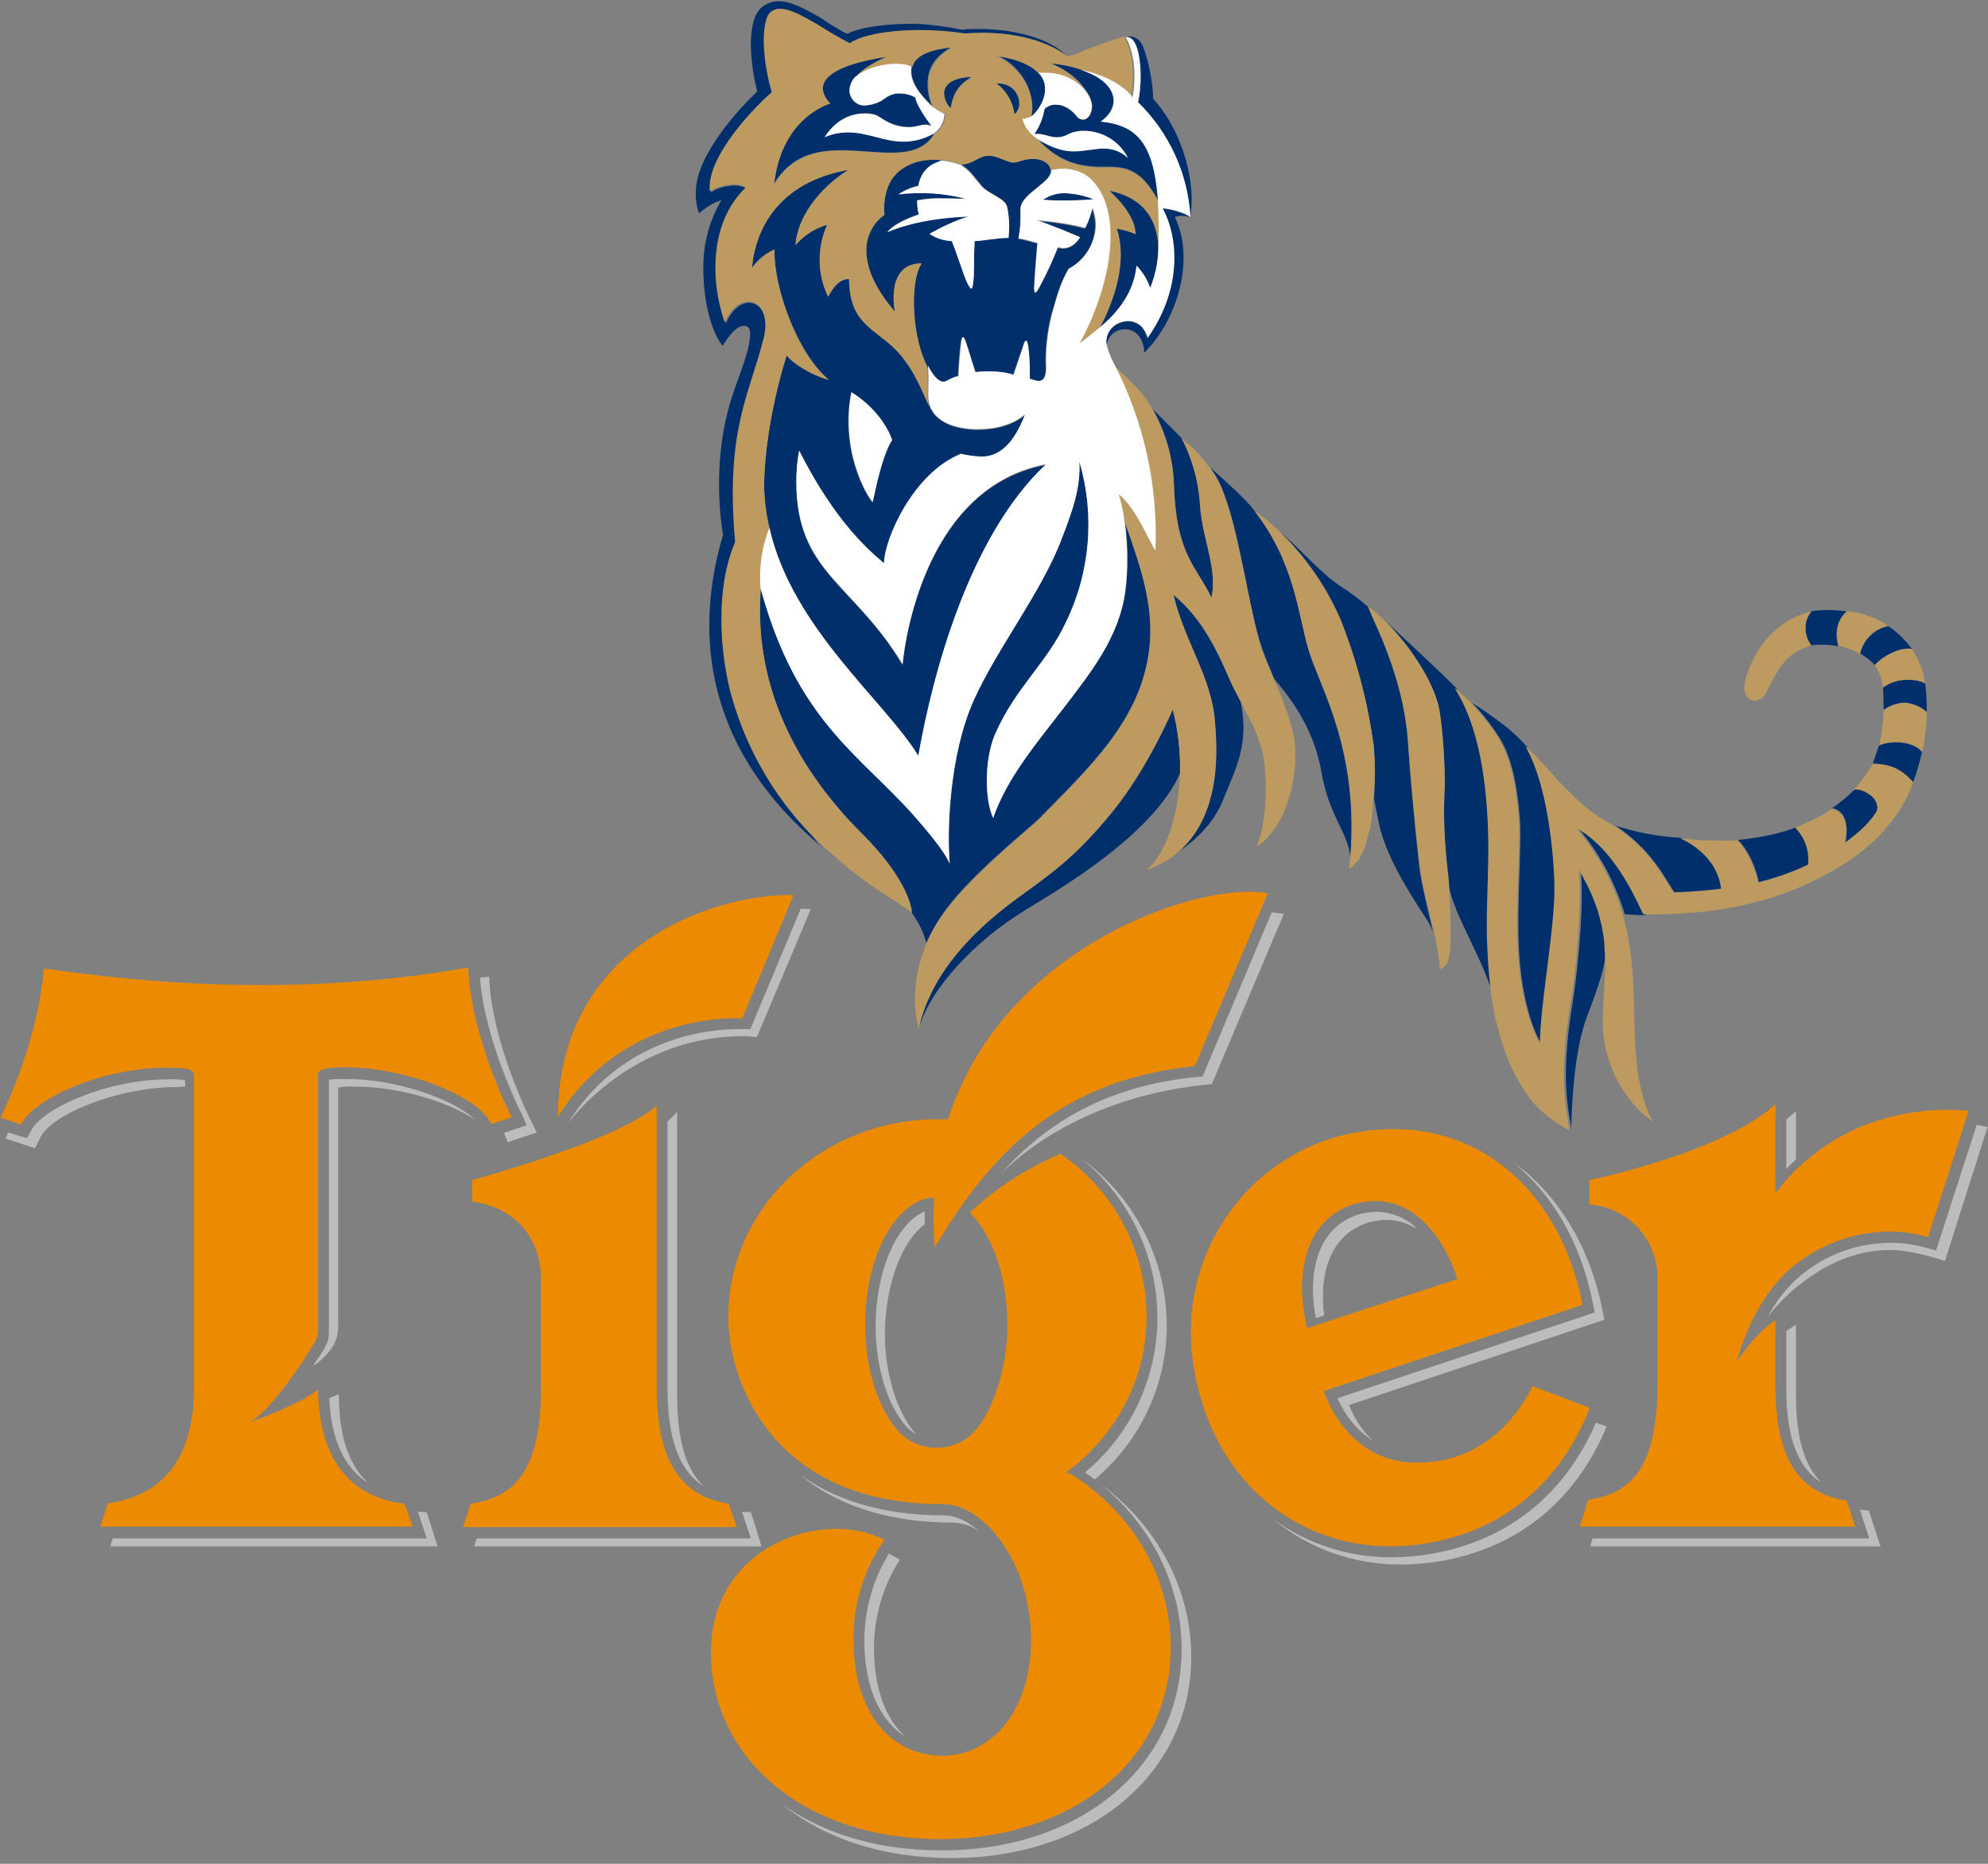 <svg width="80" height="75" viewBox="0 0 80 75" fill="none" xmlns="http://www.w3.org/2000/svg">
<rect x="0" y="0" width="80" height="75" fill="#808080" stroke="none"/>
<path d="M55.796 49.072C55.521 49.072 55.245 49.121 54.986 49.202C53.123 49.85 53.188 52.021 53.252 52.669C53.252 52.766 53.269 52.847 53.285 52.912C53.171 52.944 53.058 52.993 52.961 53.026C52.912 52.815 52.88 52.588 52.864 52.361C52.799 51.713 52.734 49.542 54.597 48.894C54.856 48.813 55.132 48.765 55.407 48.765C56.007 48.781 56.59 49.008 57.011 49.429C56.655 49.202 56.217 49.072 55.796 49.072Z" fill="#BBBCBC"/>
<path d="M79.546 45.265L77.91 50.32L77.489 50.206C77.035 50.077 76.566 50.012 76.079 50.012C74.621 50.012 73.228 50.579 72.175 51.584C71.77 51.989 71.414 52.458 71.138 52.977C71.138 52.977 73.293 50.044 76.468 50.32C77.084 50.401 77.683 50.547 78.267 50.741L79.984 45.346L79.546 45.265Z" fill="#BBBCBC"/>
<path d="M74.848 60.753L75.22 61.904H64.09L63.993 62.228H75.674L75.204 60.786L74.848 60.753Z" fill="#BBBCBC"/>
<path d="M72.272 44.714L71.883 45.055V47.031C72.013 46.901 72.142 46.772 72.272 46.658V44.714Z" fill="#BBBCBC"/>
<path d="M71.883 53.56V55.845C71.883 57.837 72.337 59.069 73.309 59.668C72.612 59.004 72.272 57.853 72.272 56.136V53.301L71.883 53.56Z" fill="#BBBCBC"/>
<path d="M30.458 41.733L32.629 36.582L32.224 36.565L30.198 41.41H29.81C26.893 41.41 24.301 42.819 22.859 45.2C22.859 45.2 25.451 41.572 30.117 41.701C30.328 41.717 30.458 41.733 30.458 41.733Z" fill="#BBBCBC"/>
<path d="M48.764 43.629L51.664 36.776L51.178 36.711L48.392 43.321L48.165 43.337C44.487 43.694 42.09 45.217 40.308 47.193C42.559 45.038 45.621 43.937 48.538 43.645L48.764 43.629Z" fill="#BBBCBC"/>
<path d="M46.578 53.058C46.561 55.456 45.508 57.724 43.661 59.247C43.791 59.344 43.921 59.441 44.05 59.538C45.881 57.999 46.95 55.747 46.95 53.35C46.95 50.693 45.67 48.198 43.532 46.626C45.46 48.214 46.578 50.579 46.578 53.058Z" fill="#BBBCBC"/>
<path d="M37.213 49.267C37.213 49.089 37.213 48.91 37.213 48.748C36.096 49.202 35.237 51.13 35.237 53.366C35.237 55.002 35.707 56.557 36.484 57.416C36.598 57.529 36.727 57.643 36.873 57.724C36.873 57.724 36.873 57.708 36.857 57.708C36.096 56.849 35.609 55.294 35.609 53.657C35.626 51.681 36.29 49.947 37.213 49.267Z" fill="#BBBCBC"/>
<path d="M39.416 61.628C38.963 61.223 38.461 60.98 37.975 60.98C35.431 60.98 33.552 60.316 32.191 59.344C33.568 60.478 35.561 61.272 38.364 61.272C38.736 61.288 39.109 61.401 39.416 61.628Z" fill="#BBBCBC"/>
<path d="M44.261 59.7C46.334 61.369 47.55 63.799 47.55 66.359C47.55 71.057 43.499 74.459 37.91 74.459H37.894C35.366 74.459 33.147 73.811 31.446 72.58C33.196 74.006 35.561 74.767 38.283 74.767H38.299C43.888 74.767 47.938 71.365 47.938 66.667C47.938 63.945 46.561 61.369 44.261 59.7Z" fill="#BBBCBC"/>
<path d="M35.772 62.519C35.123 63.572 34.783 64.787 34.783 66.035C34.783 67.866 35.399 69.243 36.436 69.891C35.626 69.162 35.172 67.914 35.172 66.326C35.172 65.063 35.528 63.832 36.209 62.762L35.772 62.519Z" fill="#BBBCBC"/>
<path d="M7.452 43.726V43.467C7.225 43.435 6.982 43.418 6.756 43.435C4.293 43.435 1.668 44.617 1.247 45.508L1.085 45.8L0.324 45.573L0.227 45.816L1.409 46.205L1.62 45.784C2.041 44.86 4.698 43.742 7.144 43.742L7.452 43.726Z" fill="#BBBCBC"/>
<path d="M13.932 43.419C13.706 43.419 13.463 43.419 13.236 43.451C13.236 44.585 13.236 53.414 13.236 53.512C13.236 53.917 13.236 54.062 12.604 54.937C12.604 54.937 12.717 54.97 13.187 54.451C13.463 54.16 13.608 53.787 13.608 53.398C13.608 53.285 13.608 44.893 13.608 43.759C13.835 43.726 14.078 43.71 14.305 43.726C16.087 43.726 18.08 44.358 19.117 45.055C18.274 44.245 15.99 43.419 13.932 43.419Z" fill="#BBBCBC"/>
<path d="M13.625 56.104L13.252 56.266C13.317 57.918 13.852 59.069 14.824 59.684C14.062 58.987 13.658 57.853 13.641 56.298L13.625 56.104Z" fill="#BBBCBC"/>
<path d="M16.816 60.834L17.173 61.904H4.536L4.439 62.228H17.61L17.173 60.851L16.816 60.834Z" fill="#BBBCBC"/>
<path d="M21.191 45.281L20.284 45.589L20.429 45.962L21.596 45.573L21.401 45.168C21.385 45.136 19.781 42.009 19.684 39.303L19.311 39.336C19.522 41.96 20.996 44.844 21.013 44.86L21.191 45.281Z" fill="#BBBCBC"/>
<path d="M64.22 57.254C62.94 60.186 60.64 62.017 57.545 62.535C57.043 62.616 56.541 62.665 56.022 62.665C54.305 62.681 52.636 62.147 51.243 61.142C52.701 62.341 54.532 62.973 56.411 62.957C56.913 62.957 57.432 62.908 57.934 62.827C61.077 62.292 63.394 60.413 64.657 57.4L64.22 57.254Z" fill="#BBBCBC"/>
<path d="M64.496 52.782C64.091 50.676 63.167 48.862 61.806 47.533C61.531 47.258 61.239 47.015 60.915 46.788C61.093 46.934 61.255 47.08 61.418 47.242C62.778 48.554 63.702 50.385 64.107 52.491L64.172 52.815L53.819 56.266C54.127 56.962 54.613 57.562 55.245 57.983C54.824 57.578 54.5 57.092 54.289 56.541L64.561 53.106L64.496 52.782Z" fill="#BBBCBC"/>
<path d="M54.597 48.91C52.734 49.558 52.799 51.729 52.864 52.377C52.88 52.604 52.912 52.815 52.961 53.042C53.058 53.009 53.171 52.977 53.285 52.928C53.269 52.847 53.269 52.766 53.252 52.685C53.188 52.037 53.123 49.866 54.986 49.218C55.245 49.137 55.521 49.089 55.796 49.089C56.233 49.089 56.655 49.218 57.011 49.461C56.574 49.04 56.007 48.813 55.407 48.797C55.132 48.781 54.856 48.813 54.597 48.91Z" fill="#BBBCBC"/>
<path d="M26.861 45.136V55.877C26.861 58.258 27.525 59.311 28.319 59.814C27.703 59.23 27.25 58.161 27.25 56.169V44.747L26.861 45.136Z" fill="#BBBCBC"/>
<path d="M30.215 60.851L29.858 60.834L30.215 61.904H19.182L19.084 62.228H30.636C30.652 62.228 30.377 61.337 30.215 60.851Z" fill="#BBBCBC"/>
<path d="M71.446 48.019V44.439L71.332 44.536C69.21 46.383 64.075 47.468 64.026 47.468L63.961 47.485V48.473H64.026C65.565 48.619 66.748 49.947 66.699 51.486V55.763C66.699 59.441 65.306 60.138 63.945 60.348H63.913L63.572 61.434H74.654L74.314 60.381H74.265C72.337 60.057 71.446 58.615 71.446 55.796V53.123L71.332 53.204C70.766 53.593 70.198 54.338 69.891 54.791C70.296 53.317 70.976 52.102 71.835 51.243C72.969 50.174 74.459 49.575 76.015 49.558C76.517 49.558 77.035 49.623 77.521 49.769L77.586 49.785L79.222 44.698C77.635 44.552 76.031 44.812 74.573 45.476C73.341 46.059 72.272 46.918 71.446 48.019Z" fill="#ED8B00"/>
<path d="M29.323 60.51C27.72 60.251 26.424 59.23 26.424 55.812V44.487C24.965 45.865 19.003 47.485 19.003 47.485V48.36C20.381 48.489 21.774 49.542 21.774 51.486V55.812C21.774 59.23 20.688 60.251 18.939 60.51L18.631 61.45H29.648L29.323 60.51Z" fill="#ED8B00"/>
<path d="M16.282 60.51C14.581 60.316 12.847 59.247 12.799 55.925C11.891 56.606 10.028 57.238 10.028 57.238C10.806 56.833 11.972 55.164 12.637 54.062C12.75 53.884 12.815 53.673 12.799 53.447C12.799 53.333 12.799 43.256 12.799 43.256C12.799 42.981 13.268 42.949 13.884 42.949C16.379 42.949 19.311 44.147 19.765 45.233L20.591 44.957C20.591 44.957 18.939 41.75 18.842 38.931C10.223 40.486 2.365 38.995 1.766 38.979C1.49 42.138 0.016 44.974 0.016 44.974L0.842 45.249C1.458 44.099 4.228 42.965 6.723 42.965C7.339 42.965 7.809 42.981 7.809 43.273V55.796C7.809 59.214 6.091 60.235 4.342 60.494L4.034 61.434H16.606L16.282 60.51Z" fill="#ED8B00"/>
<path d="M57.432 62.098C60.51 61.58 62.794 59.668 63.977 56.655L61.676 55.78C61.028 57.043 59.668 58.858 57.011 58.858C54.127 58.858 53.268 55.958 53.268 55.958L53.284 55.974L63.685 52.507C62.843 48.052 59.473 44.796 54.742 45.541C50.303 46.237 47.209 50.498 48.068 55.18C48.943 60.122 52.977 62.86 57.432 62.098ZM52.426 52.345C52.296 51.13 52.539 49.121 54.419 48.473C56.346 47.89 57.529 49.202 58.129 50.272C58.339 50.644 58.517 51.049 58.647 51.47C58.647 51.47 54.402 52.847 52.604 53.447C52.523 53.09 52.442 52.718 52.426 52.345Z" fill="#ED8B00"/>
<path d="M31.932 36.015C28.514 35.966 22.455 38.186 22.455 44.941C23.848 42.641 26.489 40.924 29.875 40.972L31.932 36.015Z" fill="#ED8B00"/>
<path d="M37.862 74.006C42.965 74.006 47.112 70.976 47.112 66.294C47.112 63.443 45.573 60.931 43.224 59.392C43.127 59.344 43.03 59.295 42.916 59.247C44.877 57.788 46.14 55.537 46.14 52.993C46.14 50.368 44.844 47.906 42.673 46.432C41.329 46.999 40.097 47.792 39.028 48.797C39.919 49.672 40.535 51.34 40.535 53.285C40.551 54.483 40.292 55.65 39.789 56.735C39.709 56.897 39.627 57.043 39.53 57.189C39.401 57.383 39.255 57.562 39.077 57.74C38.234 58.485 36.938 58.42 36.16 57.61C35.35 56.703 34.816 55.115 34.816 53.285C34.816 50.531 36.047 48.279 37.586 48.181C37.554 48.846 37.554 49.526 37.619 50.19C39.903 46.367 42.673 43.451 48.084 42.9L51.017 35.95C48.408 35.431 40.405 37.991 38.153 45.038H37.732C33.082 45.038 29.308 48.603 29.308 52.993C29.308 55.569 31.073 60.526 37.926 60.526C39.66 60.526 41.491 62.973 41.491 65.97C41.491 68.967 39.806 70.652 37.926 70.652C35.901 70.652 34.346 68.983 34.346 65.97C34.33 64.544 34.767 63.135 35.593 61.968C33.196 60.688 28.611 62.147 28.611 66.488C28.595 70.555 32.143 74.006 37.862 74.006Z" fill="#ED8B00"/>
<path d="M41.96 8.036C42.268 8.068 42.56 8.068 42.835 8.068C43.483 8.068 44.002 8.019 44.002 8.019C43.645 7.874 43.257 7.793 42.884 7.776C42.544 7.76 42.236 7.857 41.96 8.036Z" fill="#002F6C"/>
<path d="M47.89 8.749C47.485 8.457 46.772 8.392 46.772 8.392C47.112 9.04 47.258 9.753 47.242 10.482C47.226 11.357 46.983 12.442 46.173 13.609C46.124 13.431 46.027 13.252 45.897 13.123C45.687 12.944 45.395 12.88 45.12 12.977C44.763 13.074 44.52 13.382 44.504 13.755C44.504 13.819 44.52 13.9 44.536 13.965C44.536 13.56 44.86 13.252 45.249 13.252C45.265 13.252 45.282 13.252 45.298 13.252C45.719 13.252 46.043 13.657 46.043 14.192C47.355 12.928 48.117 10.433 47.274 8.732C47.469 8.668 47.696 8.668 47.89 8.749Z" fill="#002F6C"/>
<path d="M45.848 2.446C45.913 2.997 45.897 3.564 45.783 4.115C47.031 5.33 47.792 6.983 47.89 8.732C48.133 7.55 47.695 5.395 46.399 3.969C46.415 3.337 46.172 2.22 45.946 1.766C45.816 1.523 45.541 1.41 45.281 1.491C45.67 1.458 45.783 2.058 45.848 2.446Z" fill="#002F6C"/>
<path d="M40.826 4.601C40.956 4.488 41.021 4.309 41.021 4.147C41.021 3.775 40.729 3.337 40.097 3.353C40.486 3.661 40.761 4.115 40.826 4.601Z" fill="#002F6C"/>
<path d="M43.921 4.099C43.921 4.099 43.921 4.083 43.921 4.066C43.937 4.131 43.953 4.196 43.953 4.277C43.953 4.569 43.807 4.812 43.596 4.812C43.516 4.812 43.451 4.779 43.386 4.731C43.094 4.342 42.77 4.212 42.511 4.212C42.333 4.212 42.171 4.277 42.041 4.391C41.976 4.747 41.831 5.087 41.636 5.395C41.96 5.346 42.236 5.525 42.527 5.525C42.706 5.525 42.884 5.476 43.046 5.379C43.224 5.298 43.418 5.249 43.629 5.265C44.374 5.282 45.071 5.703 45.411 6.367C45.152 6.108 44.812 5.978 44.455 5.978C44.066 5.978 43.678 6.092 43.224 6.092C42.511 6.092 41.831 5.638 41.766 5.589C42.706 6.642 43.694 6.723 44.552 6.707C45.411 6.691 45.978 6.902 46.61 8.068C46.448 5.735 45.751 5.039 44.309 4.893C44.65 4.65 44.828 4.358 44.828 4.05C44.828 3.678 44.552 3.289 44.002 3.013C43.84 2.932 43.678 2.868 43.516 2.803C43.127 2.673 42.722 2.592 42.317 2.56C43.353 2.981 43.823 3.71 43.921 4.099Z" fill="#002F6C"/>
<path d="M32.645 33.584L32.612 33.552C31.171 32.045 30.118 30.215 29.534 28.222C29.113 26.91 28.708 24.026 29.632 21.855C29.227 17.384 30.215 15.893 30.766 13.706C30.814 13.528 30.847 13.333 30.847 13.139C30.847 12.54 30.523 12.183 30.15 12.183C29.826 12.183 29.47 12.426 29.21 13.009C28.967 12.313 28.838 11.567 28.838 10.822C28.838 9.753 29.097 8.522 30.053 7.598C29.713 7.339 28.935 7.501 28.611 7.744C28.449 6.351 30.442 4.342 31.106 3.759C30.911 3.094 30.798 2.414 30.782 1.717C30.782 1.377 30.814 0.761 31.041 0.551C31.414 0.211 32.078 0.518 32.953 1.037C33.261 1.231 33.811 1.555 34.249 1.782C34.978 1.296 36.971 1.118 38.882 1.393C41.393 1.199 42.673 2.074 42.916 2.252C42.447 1.717 41.183 1.166 39.368 1.166C39.142 1.166 38.915 1.166 38.72 1.199C38.105 1.069 37.489 0.988 36.857 0.956C35.691 0.956 34.686 1.069 34.087 1.361C33.666 1.15 33.228 0.859 33.066 0.745C32.353 0.324 31.802 0.049 31.333 0.049C31.073 0.049 30.814 0.146 30.62 0.324C30.28 0.648 30.215 1.312 30.215 1.814C30.231 2.446 30.312 3.062 30.474 3.678C29.777 4.342 28.319 5.913 28.044 7.307C27.947 7.793 28.012 8.327 28.141 8.586C28.4 8.343 28.708 8.149 29.032 8.052C28.546 8.878 28.287 9.834 28.303 10.806C28.303 11.859 28.53 13.236 29.081 13.916C29.113 13.868 29.632 12.944 30.053 13.139C30.231 13.204 30.199 13.495 30.15 13.803C30.069 14.338 29.648 15.358 29.534 15.747C28.757 17.902 28.886 20.3 29.097 21.515C26.991 28.692 31.462 32.726 33.131 34.135C33.05 34.054 32.953 33.973 32.872 33.876C32.791 33.779 32.726 33.665 32.645 33.584Z" fill="#002F6C"/>
<path d="M41.458 4.715C41.653 4.633 42.268 3.921 42.009 3.24C41.96 3.127 41.895 3.03 41.815 2.932C41.523 2.608 40.988 2.333 40.081 2.203C40.648 2.446 41.086 2.884 41.345 3.435C41.604 4.034 41.539 4.553 41.458 4.715Z" fill="#002F6C"/>
<path d="M73.73 32.515C74.216 32.612 74.313 33.066 74.313 33.422C74.313 33.584 74.297 33.746 74.265 33.908C74.637 33.617 75.139 33.26 75.512 32.693C75.561 32.629 75.577 32.548 75.577 32.467C75.544 32.256 75.431 32.078 75.269 31.964C75.091 31.835 74.799 31.705 74.637 31.77C74.346 32.045 74.054 32.305 73.73 32.515Z" fill="#002F6C"/>
<path d="M44.633 7.663C45.379 8.36 45.67 8.943 45.686 9.413C45.443 9.316 45.2 9.235 44.941 9.186C45.395 10.547 44.812 12.134 44.261 13.171L44.309 13.123L44.261 13.171C44.974 12.604 45.622 11.778 45.735 10.693C45.994 10.952 46.172 11.26 46.286 11.584C46.48 11.098 46.594 10.595 46.61 10.077C46.61 9.089 46.221 7.987 44.633 7.663Z" fill="#002F6C"/>
<path d="M41.62 6.383C41.215 6.383 41.037 6.529 40.794 6.529C40.551 6.529 40.146 6.253 39.806 6.253C39.368 6.253 39.222 6.577 38.688 6.61C39.109 6.918 39.077 6.95 39.514 7.468C39.806 7.825 40.486 7.971 40.535 8.343C40.616 8.748 40.632 9.153 40.583 9.558C40.114 9.558 39.611 9.672 39.239 9.688H39.222C39.174 10.417 39.222 11.017 39.158 11.389C39.142 11.551 39.109 11.616 39.077 11.6C39.044 11.584 38.98 11.486 38.915 11.357C38.801 11.13 38.445 10.012 38.299 9.688C37.975 9.672 37.667 9.575 37.408 9.396C37.894 9.121 38.412 8.878 38.963 8.7C36.89 8.781 35.82 9.283 35.707 9.332C35.917 9.056 36.404 8.813 36.971 8.619C36.922 8.424 36.906 8.23 36.906 8.052C37.246 7.987 37.602 7.955 37.959 7.971C38.299 7.971 38.672 7.987 38.866 7.987C37.991 7.76 37.068 7.695 36.16 7.809C36.387 7.647 36.663 7.533 36.954 7.468C36.987 7.193 37.133 6.918 37.343 6.739L37.327 6.756L37.343 6.739C37.376 6.707 37.408 6.691 37.44 6.658L37.457 6.642C37.586 6.561 37.748 6.496 37.894 6.448C37.052 6.351 36.404 6.626 36.047 7.015C35.496 7.598 35.577 8.538 35.593 8.651C35.124 8.991 34.848 9.526 34.864 10.109C34.864 10.725 35.14 11.535 36.015 12.556C35.982 12.41 35.658 10.595 37.084 10.611C36.582 11.389 36.711 13.625 37.311 14.743C37.505 15.115 37.716 15.391 37.943 15.391C38.056 15.391 38.283 15.196 38.542 15.164C38.542 14.986 38.607 14.078 38.656 13.771C38.672 13.641 38.704 13.592 38.72 13.592C38.736 13.592 38.801 13.673 38.818 13.738C38.931 14.046 39.093 14.629 39.222 15.002C39.336 14.986 40.178 14.921 40.762 15.115V15.099C40.826 14.905 41.037 14.289 41.15 13.949C41.183 13.819 41.231 13.722 41.264 13.738C41.296 13.754 41.312 13.787 41.345 13.949C41.393 14.289 41.41 14.646 41.41 14.986C41.41 15.083 41.41 15.18 41.41 15.277H41.426C41.539 15.31 41.636 15.342 41.75 15.358C41.912 15.358 42.074 15.277 42.074 14.824C42.041 14.095 42.122 13.382 42.301 12.669C42.576 11.697 42.673 11.389 42.981 10.838C43.629 10.498 44.05 9.818 44.066 9.089C44.066 8.846 44.018 8.619 43.937 8.392C43.872 8.667 43.775 8.943 43.645 9.202C43.014 9.04 42.365 8.943 41.701 8.894C41.928 8.959 42.349 9.137 42.738 9.283C43.094 9.429 43.402 9.558 43.435 9.575C43.419 9.607 43.192 10.012 42.77 10.012C42.69 10.012 42.625 9.996 42.544 9.98C42.333 10.514 42.09 11.049 41.831 11.551C41.75 11.713 41.685 11.794 41.653 11.794C41.62 11.794 41.604 11.697 41.604 11.632C41.604 11.308 41.734 9.801 41.734 9.801C41.604 9.785 41.264 9.656 40.972 9.623C41.021 9.364 41.053 9.105 41.053 8.846C41.053 8.732 41.053 8.441 41.053 8.441C41.053 7.825 42.301 7.387 42.285 6.885C42.285 6.626 42.025 6.399 41.62 6.383Z" fill="#002F6C"/>
<path d="M77.537 28.659C77.537 28.27 77.521 27.898 77.473 27.509C77.343 27.38 76.419 27.169 75.772 27.671C75.804 27.93 75.788 28.303 75.804 28.562C76.047 28.384 76.338 28.287 76.646 28.27C76.987 28.303 77.294 28.433 77.537 28.659Z" fill="#002F6C"/>
<path d="M76.938 26.116C76.679 25.759 76.355 25.435 75.982 25.192C75.415 25.306 74.978 25.743 74.848 26.294C75.075 26.424 75.269 26.57 75.448 26.764C75.674 26.472 76.42 26.019 76.938 26.116Z" fill="#002F6C"/>
<path d="M72.888 25.97C73.244 25.921 73.617 25.938 73.973 26.002C73.844 25.581 73.86 24.998 74.314 24.609C73.844 24.528 73.358 24.528 72.888 24.593C72.726 24.787 72.629 25.03 72.645 25.29C72.661 25.532 72.742 25.776 72.888 25.97Z" fill="#002F6C"/>
<path d="M67.379 35.901C67.898 35.901 68.773 35.82 69.291 35.755C69.129 34.33 67.687 33.763 67.639 33.714C66.748 33.666 65.873 33.503 65.014 33.228C66.456 34.184 66.975 35.302 67.379 35.901Z" fill="#002F6C"/>
<path d="M59.927 33.341C59.846 31.025 59.457 29.032 58.582 27.671C58.177 27.234 55.52 24.771 55.52 24.771L55.488 24.739C56.444 25.614 57.513 27.072 57.869 28.319C58.015 28.805 58.177 30.684 58.129 31.819C58.064 33.277 58.177 34.265 58.274 35.48C58.436 36.711 59.522 38.267 60.056 39.951V39.968V40C59.927 39.077 59.862 38.137 59.878 37.197C59.878 35.934 59.975 34.638 59.927 33.341Z" fill="#002F6C"/>
<path d="M37.991 3.775C37.991 4.001 38.088 4.212 38.25 4.358C38.348 3.742 38.574 3.418 39.093 3.094C38.25 3.127 37.991 3.451 37.991 3.775Z" fill="#002F6C"/>
<path d="M47.209 23.896C47.663 25.824 48.732 27.185 48.878 28.983C48.959 30.004 49.234 33.082 46.998 34.54C47.728 34.119 48.748 33.358 49.202 32.224C49.753 30.863 50.287 29.939 49.915 28.173L49.85 28.044L49.866 28.06C49.72 27.785 49.575 27.509 49.445 27.201C48.975 26.229 48.392 24.884 47.209 23.896Z" fill="#002F6C"/>
<path d="M52.669 26.181C52.231 24.723 52.118 22.665 50.482 20.559L50.449 20.51C50.142 20.105 49.283 19.328 48.716 18.825C48.878 19.052 49.024 19.295 49.137 19.555C49.898 21.32 50.255 24.593 50.789 26.1C50.919 26.456 51.097 26.877 51.276 27.315C51.778 27.914 52.847 29.178 53.171 31.041C53.495 32.904 54.24 33.455 54.337 34.492V34.524C54.694 30.182 53.123 27.703 52.669 26.181Z" fill="#002F6C"/>
<path d="M47.193 28.546C47.193 28.546 46.188 30.927 44.73 32.709C43.272 34.492 42.316 35.14 40.939 36.144C38.849 37.667 37.408 39.401 36.97 41.393C37.44 39.757 39.255 37.845 41.247 36.63C42.705 35.739 46.399 33.584 47.501 31.089C47.501 30.231 47.404 29.372 47.193 28.546Z" fill="#002F6C"/>
<path d="M36.711 36.76C36.97 37.116 37.165 37.521 37.278 37.942V37.959V37.942C37.489 37.473 37.748 37.035 38.039 36.63C39.141 35.123 41.409 33.341 41.847 32.904C43.807 30.895 45.929 28.967 46.253 26.067C46.448 24.301 45.848 22.665 45.281 21.029C45.395 21.936 45.411 22.859 45.297 23.767C45.038 25.614 43.904 27.039 42.786 28.497C41.766 29.826 40.518 31.284 39.967 32.904C39.627 32.207 39.595 30.555 40.048 29.518C40.875 27.639 42.122 26.683 42.9 25.014C43.872 23.005 44.066 20.705 43.434 18.566C43.499 19.668 43.11 20.656 42.722 21.677C41.911 23.815 40.129 26.067 39.19 28.157C38.202 30.36 38.104 33.39 38.218 34.751C38.007 34.216 37.197 33.293 36.776 32.807C34.54 30.296 32.061 28.983 30.603 23.653C30.263 28.092 32.58 31.43 34.686 33.536C36.322 35.172 36.695 36.371 36.711 36.76Z" fill="#002F6C"/>
<path d="M46.302 16.314C46.886 17.286 47.209 18.388 47.242 19.522C47.339 22.373 48.149 22.762 48.749 24.042C49.008 22.908 48.392 21.693 48.295 20.381C48.246 19.425 47.987 18.485 47.55 17.627L47.566 17.643L46.4 16.476C46.367 16.428 46.335 16.363 46.302 16.314Z" fill="#002F6C"/>
<path d="M63.54 33.358C64.382 34.362 64.998 35.529 65.387 36.792C65.63 36.809 65.954 36.825 66.229 36.825C66.035 36.517 65.192 34.297 63.54 33.358Z" fill="#002F6C"/>
<path d="M72.774 34.783C72.839 34.232 72.644 33.681 72.256 33.293C71.721 33.536 70.538 33.763 69.939 33.795C70.571 34.427 70.765 35.431 70.781 35.496C71.462 35.318 72.142 35.091 72.774 34.783Z" fill="#002F6C"/>
<path d="M75.366 30.733C75.998 30.749 76.484 30.895 76.986 31.478C77.132 31.089 77.246 30.684 77.343 30.263C76.97 29.81 76.063 29.793 75.609 30.004L75.366 30.733Z" fill="#002F6C"/>
<path d="M56.638 29.664C56.428 27.169 55.326 25.128 55.034 24.399C55.067 24.415 55.099 24.447 55.132 24.48L54.889 24.285L54.872 24.269L54.84 24.237C54.662 24.091 54.37 23.864 53.916 23.572C53.058 22.989 52.377 22.114 51.389 21.304C52.475 22.325 53.349 23.572 53.949 24.949C54.597 26.57 55.051 28.271 55.277 30.004C55.342 30.717 55.342 31.43 55.294 32.159C55.358 32.483 55.423 32.823 55.504 33.196C55.828 34.686 57.059 36.436 57.497 37.133C57.562 37.262 57.627 37.392 57.675 37.538C57.691 37.602 57.708 37.683 57.724 37.748C57.513 36.809 57.205 35.674 57.108 34.848C56.898 32.936 56.752 31.268 56.638 29.664Z" fill="#002F6C"/>
<path d="M61.158 32.871C61.255 34.038 61.029 36.258 61.126 38.185C61.207 39.951 61.612 41.296 62.017 41.993C62.017 40.453 62.649 37.197 62.6 35.561C62.6 35.399 62.519 31.851 61.434 30.036C61.207 29.777 60.948 29.534 60.688 29.307C60.348 29.032 59.781 28.627 59.247 28.287C59.635 28.692 59.992 29.145 60.3 29.615C60.883 30.506 61.061 31.77 61.158 32.871Z" fill="#002F6C"/>
<path d="M36.695 2.706C36.679 2.738 36.679 2.787 36.679 2.819C36.679 2.787 36.679 2.754 36.695 2.722C36.695 2.754 36.679 2.787 36.679 2.819C36.646 3.467 37.359 4.115 37.505 4.261C37.343 3.888 37.294 3.499 37.343 3.094C37.408 2.673 37.651 2.252 38.283 1.896C37.294 1.993 36.792 2.268 36.695 2.706Z" fill="#002F6C"/>
<path d="M34.168 11.227C33.73 11.227 33.487 11.632 33.325 11.94C32.888 11.033 32.871 9.98 33.277 9.056V9.04H33.26C32.774 9.186 32.337 9.461 32.013 9.85C32.078 8.748 32.953 7.566 34.151 6.821C30.83 7.404 30.328 9.866 30.263 10.774V10.79V10.774C30.49 10.45 30.798 10.19 31.17 10.028C31.122 11.519 32.094 14.241 33.358 15.277C32.499 15.034 31.851 14.532 31.657 14.289C31.089 16.104 30.749 18.113 30.749 19.603C30.765 20.17 30.846 20.721 30.976 21.272C31.899 25.306 35.642 28.254 36.954 30.442C37.505 27.299 38.947 21.661 42.09 18.712C36.873 19.7 36.322 26.764 36.322 26.764C34.346 23.475 32.045 23.07 32.045 19.409C32.045 18.987 32.078 18.566 32.159 18.161C33.633 21.077 35.026 22.228 35.561 22.681L35.577 22.697V22.681C35.577 21.758 36.727 19.068 38.672 18.291C38.931 18.356 39.206 18.388 39.481 18.404C40.048 18.404 40.713 18.113 41.247 16.703C40.794 17.108 40.065 17.302 39.368 17.302C38.59 17.302 37.829 17.092 37.505 16.541C37.375 16.347 36.987 15.229 36.436 14.516C35.464 13.188 34.2 13.268 34.168 11.227ZM35.107 20.219C34.929 20.041 34.135 18.744 34.135 16.962C34.135 16.573 34.168 16.185 34.249 15.796C35.107 16.331 35.691 17.092 35.901 17.724C35.626 18.113 35.367 19.004 35.107 20.219Z" fill="#002F6C"/>
<path d="M33.844 6.043C34.524 6.043 35.237 6.14 35.853 6.14C36.582 6.14 37.23 5.994 37.586 5.379C37.214 5.573 36.792 5.686 36.371 5.686C35.593 5.686 34.929 5.314 34.151 5.314C33.828 5.314 33.504 5.379 33.196 5.508C33.714 4.698 34.395 4.552 34.816 4.552C34.962 4.552 35.107 4.569 35.253 4.617C35.448 4.698 35.853 5.103 36.582 5.103C36.889 5.103 37.035 5.006 37.246 5.006C37.327 5.006 37.424 5.022 37.505 5.055C37.505 5.055 36.954 4.407 36.841 3.92C36.647 3.807 36.42 3.758 36.193 3.758C35.788 3.775 35.61 4.001 35.431 4.082C35.253 4.18 35.043 4.228 34.832 4.244C34.508 4.261 34.249 4.034 34.2 3.71C34.2 3.661 34.2 3.596 34.2 3.548C34.2 3.564 34.2 3.564 34.2 3.58C34.2 3.548 34.216 3.515 34.216 3.467C34.216 3.483 34.216 3.483 34.2 3.499C34.2 3.483 34.2 3.483 34.216 3.467C34.314 3.127 34.702 2.705 35.674 2.284C33.584 2.608 33.099 3.143 33.099 3.564C33.115 3.791 33.228 4.018 33.406 4.163C33.277 4.196 31.446 4.763 31.138 7.404C31.819 6.27 32.807 6.043 33.844 6.043Z" fill="#002F6C"/>
<path d="M64.641 37.926C64.544 37.019 64.252 36.128 63.799 35.334V35.318C63.783 35.285 63.767 35.269 63.75 35.237C63.702 35.156 63.653 35.075 63.604 34.994C63.75 35.998 63.556 38.72 63.264 40.486C62.746 43.645 63.183 44.844 63.232 45.46C63.232 45.217 63.264 42.608 63.815 41.037C64.091 40.259 64.641 39.028 64.641 38.007C64.641 37.991 64.641 37.991 64.641 37.975C64.657 37.975 64.657 37.959 64.641 37.926Z" fill="#002F6C"/>
<path d="M76.987 31.478C76.484 30.895 75.998 30.749 75.366 30.733C75.188 31.041 74.994 31.316 74.767 31.592C74.702 31.657 74.654 31.721 74.605 31.786C74.767 31.721 75.075 31.851 75.237 31.98C75.415 32.094 75.528 32.272 75.545 32.483C75.545 32.564 75.528 32.645 75.48 32.709C75.107 33.277 74.605 33.633 74.232 33.925C74.265 33.763 74.281 33.601 74.297 33.455C74.297 33.098 74.2 32.661 73.714 32.547L73.617 32.612L73.568 32.645L73.487 32.693L73.39 32.758C73.374 32.774 73.358 32.774 73.341 32.791L73.228 32.855L73.163 32.888L73.017 32.953L72.969 32.985L72.823 33.05L72.742 33.082L72.596 33.147L72.499 33.196C72.418 33.228 72.321 33.277 72.24 33.309C72.629 33.698 72.823 34.249 72.758 34.8C72.11 35.107 71.446 35.35 70.749 35.512C70.733 35.447 70.539 34.443 69.907 33.811C69.777 33.827 69.664 33.827 69.55 33.827C69.437 33.827 69.307 33.827 69.194 33.827C68.935 33.827 68.692 33.811 68.465 33.811L68.254 33.795C68.044 33.779 67.865 33.763 67.736 33.746L67.606 33.73C67.671 33.763 69.097 34.346 69.259 35.772C68.74 35.836 67.865 35.917 67.347 35.917C66.942 35.318 66.424 34.2 64.982 33.244C64.917 33.212 64.852 33.163 64.787 33.131C64.722 33.098 64.625 33.034 64.544 32.985C64.463 32.936 64.398 32.904 64.317 32.855C64.026 32.661 63.75 32.45 63.507 32.207C63.313 32.029 63.135 31.851 62.956 31.673C62.73 31.446 62.471 31.154 62.195 30.846C62.066 30.701 61.92 30.555 61.79 30.409C61.66 30.279 61.531 30.15 61.385 30.036C62.454 31.867 62.551 35.399 62.551 35.561C62.6 37.197 61.968 40.454 61.968 41.993C61.563 41.296 61.174 39.951 61.077 38.185C60.98 36.274 61.207 34.038 61.11 32.871C61.029 31.77 60.834 30.506 60.235 29.599C59.927 29.129 59.571 28.675 59.182 28.27C59.084 28.173 59.004 28.076 58.89 27.995L58.858 27.963C58.761 27.866 58.647 27.768 58.534 27.687C59.408 29.048 59.797 31.041 59.878 33.358C59.927 34.654 59.83 35.95 59.83 37.23C59.83 38.169 59.895 39.109 60.008 40.032C60.024 40.162 60.04 40.292 60.073 40.421C60.089 40.551 60.121 40.664 60.138 40.794C60.138 40.826 60.154 40.859 60.154 40.875C60.17 40.988 60.202 41.102 60.235 41.215L60.251 41.264C60.283 41.393 60.316 41.523 60.348 41.636C60.348 41.652 60.364 41.685 60.364 41.717C60.397 41.814 60.429 41.912 60.462 42.025C60.478 42.057 60.478 42.09 60.494 42.106C60.543 42.236 60.575 42.349 60.624 42.462V42.479C60.672 42.592 60.705 42.706 60.769 42.819L60.802 42.9C60.85 42.997 60.883 43.094 60.931 43.175L60.964 43.24C61.029 43.353 61.077 43.451 61.142 43.564L61.174 43.629C61.223 43.71 61.288 43.791 61.336 43.872L61.385 43.953C61.45 44.05 61.531 44.147 61.596 44.245C61.677 44.342 61.742 44.423 61.822 44.504L61.887 44.569C61.952 44.633 62.033 44.698 62.098 44.763L62.163 44.812C62.244 44.893 62.341 44.974 62.438 45.038L62.503 45.087C62.584 45.152 62.665 45.2 62.746 45.249L62.827 45.298C62.924 45.362 63.038 45.427 63.151 45.476V45.46C63.102 44.844 62.665 43.645 63.183 40.486C63.491 38.72 63.669 35.998 63.524 34.994C63.572 35.075 63.621 35.156 63.669 35.237C63.686 35.269 63.702 35.285 63.718 35.318V35.334C64.172 36.128 64.463 37.019 64.56 37.926C64.56 37.942 64.56 37.959 64.56 37.991C64.56 38.007 64.56 38.007 64.56 38.023C64.577 38.283 64.593 38.542 64.593 38.801C64.593 39.611 64.496 40.373 64.496 41.118C64.496 43.208 65.792 44.682 66.521 45.136C66.472 45.038 66.424 44.957 66.375 44.86L66.343 44.779C66.31 44.714 66.278 44.633 66.261 44.569L66.229 44.488C66.197 44.39 66.164 44.293 66.132 44.196V44.18C66.1 44.083 66.083 44.002 66.051 43.904L66.035 43.823C66.019 43.742 66.002 43.661 65.986 43.58C65.986 43.564 65.986 43.548 65.97 43.516C65.921 43.305 65.889 43.111 65.873 42.9V42.851C65.646 41.004 65.938 38.979 65.29 36.76C64.917 35.512 64.285 34.346 63.443 33.325C65.111 34.265 65.938 36.484 66.132 36.792C68.287 36.825 70.247 36.549 72.013 35.869C72.418 35.707 72.823 35.545 73.212 35.334C73.374 35.253 73.536 35.156 73.714 35.059C74.978 34.378 76.436 33.131 76.987 31.478Z" fill="#BD9B60"/>
<path d="M76.646 28.287C76.338 28.303 76.047 28.4 75.804 28.578C75.787 28.724 75.787 28.87 75.771 29.032C75.755 29.194 75.739 29.307 75.723 29.437C75.707 29.502 75.707 29.583 75.69 29.648C75.69 29.664 75.69 29.664 75.69 29.664L75.674 29.712C75.658 29.777 75.658 29.826 75.642 29.874L75.626 29.988C76.095 29.777 77.003 29.793 77.359 30.247C77.456 29.793 77.505 29.323 77.537 28.854C77.537 28.789 77.537 28.724 77.537 28.659C77.294 28.432 76.97 28.303 76.646 28.287Z" fill="#BD9B60"/>
<path d="M72.888 25.97C72.742 25.776 72.661 25.549 72.661 25.306C72.645 25.047 72.726 24.803 72.904 24.609C71.608 24.884 70.927 25.873 70.684 26.294C70.539 26.553 70.409 26.829 70.312 27.104C70.279 27.201 70.247 27.282 70.231 27.38C70.215 27.428 70.215 27.46 70.215 27.509C70.166 27.687 70.198 27.866 70.296 28.027C70.328 28.076 70.377 28.125 70.442 28.157C70.474 28.173 70.49 28.189 70.522 28.189C70.555 28.189 70.571 28.206 70.603 28.206C70.782 28.189 70.927 28.092 71.025 27.947L71.073 27.866C71.203 27.655 71.3 27.396 71.495 27.072C71.802 26.521 72.305 26.132 72.888 25.97Z" fill="#BD9B60"/>
<path d="M49.121 19.571C49.008 19.311 48.862 19.068 48.7 18.842C48.684 18.809 48.668 18.793 48.651 18.777C48.619 18.728 48.57 18.68 48.538 18.631L48.473 18.55C48.425 18.485 48.36 18.42 48.311 18.356L48.246 18.275C48.198 18.226 48.149 18.177 48.1 18.129L48.036 18.064C47.971 17.999 47.906 17.951 47.841 17.886L47.76 17.821C47.696 17.756 47.614 17.708 47.55 17.643C48.003 18.501 48.246 19.441 48.295 20.397C48.392 21.709 49.008 22.924 48.749 24.058C48.149 22.778 47.339 22.373 47.242 19.538C47.209 18.404 46.869 17.302 46.302 16.331C46.14 16.055 45.946 15.812 45.735 15.585C45.379 15.213 45.022 14.921 44.779 14.629C46.011 16.946 46.61 19.555 46.497 22.179C46.335 21.936 46.027 21.207 45.622 20.608C45.46 20.348 45.265 20.105 45.022 19.911C45.071 20.089 45.12 20.267 45.168 20.462C45.217 20.656 45.249 20.834 45.282 21.061C45.849 22.697 46.464 24.35 46.254 26.1C45.93 28.983 43.807 30.927 41.847 32.936C41.41 33.374 39.141 35.172 38.04 36.663C37.732 37.068 37.473 37.505 37.278 37.975C37.246 38.056 37.214 38.137 37.181 38.234V38.25C37.051 38.558 36.971 38.898 36.906 39.222V39.239C36.857 39.514 36.825 39.806 36.825 40.097V40.146C36.825 40.194 36.825 40.259 36.825 40.308C36.825 40.324 36.825 40.356 36.825 40.389C36.825 40.437 36.825 40.486 36.825 40.535L36.841 40.632C36.841 40.697 36.857 40.761 36.857 40.826C36.857 40.891 36.873 40.907 36.873 40.94L36.889 41.021C36.889 41.069 36.906 41.102 36.906 41.15L36.922 41.215C36.938 41.28 36.954 41.345 36.971 41.393C37.408 39.401 38.85 37.667 40.94 36.144C42.317 35.14 43.257 34.508 44.731 32.71C46.205 30.911 47.193 28.546 47.193 28.546C47.404 29.372 47.501 30.231 47.485 31.09C47.469 31.494 47.436 31.899 47.371 32.288C47.339 32.483 47.307 32.661 47.258 32.855C47.242 32.953 47.209 33.034 47.193 33.115C47.145 33.293 47.08 33.455 47.031 33.617C46.999 33.698 46.967 33.779 46.934 33.86C46.869 34.006 46.788 34.151 46.707 34.297C46.561 34.556 46.383 34.783 46.173 34.994C46.254 34.962 46.351 34.929 46.432 34.897L46.529 34.848L46.659 34.783C46.707 34.767 46.74 34.735 46.788 34.718L46.869 34.67C46.918 34.638 46.967 34.621 47.015 34.589C49.251 33.131 48.975 30.053 48.894 29.032C48.749 27.234 47.679 25.857 47.226 23.945C48.425 24.933 49.008 26.262 49.445 27.266C49.575 27.574 49.721 27.849 49.866 28.125C49.98 28.335 50.093 28.546 50.19 28.757L50.239 28.838C50.288 28.935 50.336 29.048 50.401 29.145L50.417 29.178C50.466 29.291 50.514 29.405 50.563 29.518C50.579 29.55 50.579 29.583 50.596 29.615C50.628 29.712 50.66 29.793 50.693 29.891C50.709 29.923 50.709 29.955 50.725 29.988C50.758 30.117 50.806 30.247 50.822 30.377C50.871 30.571 50.887 30.765 50.903 30.96C50.919 31.106 50.919 31.268 50.936 31.43C50.952 31.851 50.936 32.272 50.887 32.693C50.839 33.163 50.741 33.617 50.579 34.054C50.774 33.941 50.952 33.779 51.098 33.601C51.211 33.471 51.308 33.325 51.406 33.179C51.503 33.017 51.584 32.855 51.665 32.677C52.037 31.802 52.183 30.846 52.102 29.907C52.102 29.826 52.086 29.729 52.07 29.648C52.07 29.615 52.053 29.599 52.053 29.567C52.037 29.502 52.021 29.437 52.005 29.372C52.005 29.34 51.989 29.307 51.989 29.291C51.972 29.21 51.94 29.129 51.908 29.032C51.908 29.016 51.908 29.016 51.908 29C51.875 28.902 51.843 28.805 51.81 28.708C51.794 28.676 51.794 28.643 51.778 28.627C51.746 28.562 51.73 28.481 51.697 28.4L51.665 28.303L51.568 28.044L51.551 28.011C51.519 27.914 51.47 27.801 51.422 27.703C51.422 27.687 51.406 27.655 51.389 27.639C51.357 27.541 51.308 27.46 51.276 27.363C51.098 26.926 50.903 26.505 50.79 26.148C50.255 24.593 49.883 21.337 49.121 19.571Z" fill="#BD9B60"/>
<path d="M75.982 25.192C75.917 25.144 75.852 25.111 75.804 25.063C75.35 24.804 74.848 24.642 74.329 24.593C73.876 24.982 73.876 25.549 73.989 25.986C74.054 26.003 74.119 26.003 74.184 26.035C74.249 26.067 74.313 26.067 74.378 26.1L74.41 26.116C74.475 26.132 74.54 26.165 74.605 26.197C74.621 26.197 74.621 26.197 74.637 26.213C74.702 26.245 74.767 26.278 74.832 26.31L74.848 26.326C74.978 25.743 75.415 25.306 75.982 25.192Z" fill="#BD9B60"/>
<path d="M34.702 33.568C32.58 31.478 30.279 28.125 30.619 23.686C30.603 23.508 30.603 23.346 30.603 23.167C30.603 23.119 30.603 23.07 30.603 23.038C30.603 22.973 30.619 22.892 30.619 22.827C30.619 22.795 30.619 22.746 30.619 22.714C30.636 22.519 30.668 22.325 30.7 22.147L30.717 22.098C30.733 22.017 30.749 21.952 30.765 21.871C30.765 21.855 30.781 21.823 30.781 21.79C30.798 21.709 30.83 21.645 30.846 21.564C30.846 21.547 30.862 21.531 30.862 21.515C30.879 21.45 30.911 21.385 30.927 21.337C30.927 21.32 30.943 21.288 30.96 21.272C30.83 20.721 30.765 20.17 30.749 19.619C30.749 18.129 31.089 16.12 31.656 14.306C31.851 14.565 32.515 15.051 33.357 15.294C32.078 14.257 31.105 11.535 31.17 10.045C30.798 10.207 30.49 10.466 30.263 10.79V10.806V10.79C30.328 9.883 30.83 7.42 34.151 6.837C32.952 7.582 32.078 8.781 32.013 9.866C32.353 9.478 32.774 9.202 33.26 9.056H33.276V9.073C32.871 9.996 32.888 11.049 33.325 11.94C33.503 11.632 33.73 11.227 34.167 11.227C34.184 13.285 35.447 13.188 36.403 14.5C36.954 15.213 37.343 16.331 37.472 16.525C37.424 16.46 37.391 16.379 37.375 16.298C37.359 16.25 37.343 16.217 37.343 16.169C37.343 16.152 37.343 16.152 37.343 16.136C37.343 16.104 37.327 16.055 37.327 16.023V16.007C37.31 15.715 37.359 15.342 37.31 14.727C36.727 13.625 36.581 11.389 37.084 10.595C35.658 10.595 35.982 12.41 36.014 12.54C35.139 11.519 34.864 10.709 34.864 10.093C34.848 9.51 35.123 8.975 35.593 8.635C35.577 8.522 35.496 7.598 36.047 7.015C36.403 6.642 37.051 6.351 37.894 6.448H37.91H37.942H37.975H38.023H38.056L38.104 6.464H38.153L38.218 6.48L38.266 6.497L38.331 6.513L38.38 6.529L38.444 6.545L38.493 6.561L38.558 6.578L38.59 6.594C38.623 6.61 38.655 6.61 38.687 6.626C39.222 6.594 39.368 6.27 39.805 6.27C40.145 6.27 40.567 6.561 40.794 6.545C41.02 6.529 41.215 6.383 41.62 6.399C42.025 6.416 42.284 6.642 42.284 6.853C42.284 6.837 43.224 6.578 43.888 7.209C44.52 7.825 44.747 8.83 44.649 10.012C44.617 10.482 44.52 10.936 44.406 11.389C44.228 12.054 43.985 12.702 43.694 13.333C43.612 13.495 43.532 13.658 43.45 13.819C43.612 13.69 43.791 13.56 43.985 13.414L44.05 13.366C44.115 13.317 44.196 13.252 44.261 13.188L44.309 13.139L44.261 13.188C44.811 12.151 45.378 10.579 44.941 9.202C45.2 9.251 45.459 9.316 45.702 9.429C45.686 8.943 45.395 8.376 44.649 7.679C46.237 8.003 46.626 9.105 46.626 10.11C46.658 9.445 46.642 8.765 46.61 8.101C45.978 6.918 45.411 6.723 44.552 6.74C43.694 6.756 42.705 6.675 41.766 5.622C41.604 5.508 41.458 5.363 41.344 5.184C41.263 5.071 41.215 4.941 41.182 4.812C41.28 4.812 41.377 4.779 41.474 4.747C41.555 4.585 41.62 4.067 41.344 3.483C41.085 2.932 40.632 2.495 40.081 2.252C40.988 2.382 41.539 2.657 41.814 2.981C41.895 2.981 41.976 2.965 42.057 2.981H42.138C42.187 2.981 42.235 2.981 42.284 2.981H42.365L42.495 2.997L42.576 3.013C42.608 3.013 42.657 3.03 42.689 3.03L42.77 3.046L42.867 3.078H42.932L43.013 3.111L43.078 3.143L43.159 3.192L43.224 3.224L43.288 3.273L43.353 3.305C43.37 3.321 43.402 3.337 43.418 3.354L43.467 3.402C43.483 3.418 43.499 3.435 43.515 3.451C43.532 3.467 43.548 3.483 43.564 3.499L43.612 3.548C43.629 3.564 43.645 3.58 43.661 3.597C43.677 3.613 43.694 3.629 43.694 3.645C43.71 3.662 43.726 3.678 43.742 3.694L43.758 3.726C43.823 3.824 43.872 3.921 43.904 4.034V4.05C43.904 4.05 43.904 4.067 43.904 4.083C43.791 3.694 43.321 2.965 42.252 2.544C42.657 2.576 43.062 2.657 43.45 2.787H43.434C43.58 2.819 43.71 2.851 43.839 2.884C43.969 2.916 44.099 2.965 44.212 3.013L44.39 3.078C44.504 3.127 44.601 3.175 44.698 3.224C44.795 3.273 44.876 3.321 44.957 3.386C45.184 3.516 45.362 3.694 45.508 3.905C45.605 3.402 45.702 2.317 45.233 1.474C45.2 1.474 45.184 1.474 45.152 1.491C44.844 1.572 43.92 1.928 43.645 2.025C43.434 2.106 42.997 2.317 42.9 2.236L42.867 2.203C42.64 2.025 41.344 1.15 38.833 1.345C36.905 1.053 34.913 1.248 34.2 1.734C33.762 1.523 33.212 1.183 32.904 0.988C32.029 0.47 31.365 0.146 30.992 0.502C30.765 0.713 30.733 1.329 30.733 1.669C30.749 2.365 30.862 3.046 31.057 3.71C30.393 4.277 28.416 6.302 28.562 7.696C28.902 7.469 29.68 7.29 30.004 7.55C29.048 8.473 28.789 9.721 28.789 10.774C28.789 11.519 28.918 12.264 29.161 12.961C29.421 12.394 29.777 12.135 30.101 12.135C30.49 12.135 30.798 12.491 30.798 13.09C30.798 13.285 30.765 13.479 30.717 13.658C30.166 15.845 29.177 17.351 29.582 21.806C28.659 23.977 29.08 26.861 29.485 28.173C30.069 30.166 31.122 31.997 32.563 33.504L32.596 33.536C32.677 33.617 32.742 33.698 32.823 33.763C33.082 34.022 33.341 34.249 33.568 34.443C33.795 34.638 33.989 34.816 34.167 34.962L34.232 35.01C35.075 35.691 35.723 36.047 36.662 36.695C36.695 36.371 36.322 35.172 34.702 33.568ZM41.02 4.148C41.02 4.326 40.956 4.488 40.826 4.601C40.761 4.099 40.502 3.645 40.097 3.354C40.729 3.337 41.004 3.775 41.02 4.148ZM39.109 3.094C38.59 3.418 38.363 3.743 38.266 4.358C38.104 4.212 38.007 3.986 37.991 3.759C37.991 3.451 38.25 3.127 39.109 3.094ZM33.422 4.164C33.244 4.002 33.13 3.791 33.114 3.564C33.114 3.143 33.584 2.608 35.69 2.284C34.718 2.706 34.329 3.127 34.232 3.467C34.248 3.435 34.248 3.402 34.265 3.37L34.281 3.337C34.297 3.305 34.313 3.289 34.329 3.256L34.346 3.24C34.362 3.208 34.394 3.159 34.427 3.127C35.204 2.463 36.484 2.495 36.711 2.706C36.711 2.706 36.711 2.706 36.711 2.722C36.808 2.284 37.31 2.009 38.315 1.912C37.683 2.268 37.44 2.706 37.375 3.127C37.327 3.516 37.375 3.921 37.537 4.293C37.699 4.423 37.861 4.52 38.056 4.601C38.039 4.925 37.861 5.217 37.602 5.395C37.245 6.011 36.597 6.156 35.868 6.156C35.253 6.156 34.54 6.059 33.859 6.059C32.839 6.059 31.834 6.286 31.154 7.42C31.446 4.763 33.292 4.212 33.422 4.164Z" fill="#BD9B60"/>
<path d="M58.129 31.835C58.178 30.684 57.999 28.805 57.87 28.335C57.529 27.088 56.444 25.614 55.488 24.755C55.44 24.706 55.375 24.658 55.326 24.609L55.31 24.593C55.261 24.544 55.213 24.512 55.148 24.463C55.083 24.415 55.083 24.415 55.051 24.382C55.326 25.111 56.428 27.169 56.655 29.648C56.752 31.252 56.914 32.936 57.124 34.783C57.222 35.609 57.529 36.744 57.74 37.683L57.756 37.732L57.789 37.91L57.805 37.991C57.821 38.072 57.837 38.137 57.853 38.218C57.853 38.267 57.87 38.315 57.87 38.347C57.87 38.38 57.886 38.412 57.886 38.445C57.886 38.493 57.902 38.526 57.902 38.574C57.902 38.623 57.902 38.623 57.918 38.655C57.934 38.688 57.934 38.736 57.934 38.785C57.934 38.834 57.934 38.817 57.934 38.85C57.934 38.914 57.934 38.963 57.934 39.012C57.983 38.995 58.016 38.963 58.064 38.947C58.08 38.931 58.097 38.914 58.113 38.898C58.145 38.866 58.178 38.834 58.21 38.785C58.259 38.704 58.291 38.623 58.307 38.542C58.372 38.283 58.388 37.845 58.372 37.132C58.372 36.987 58.356 36.841 58.356 36.711C58.356 36.679 58.356 36.63 58.356 36.598C58.356 36.501 58.34 36.403 58.34 36.306C58.34 36.274 58.34 36.225 58.34 36.193L58.323 35.901C58.323 35.869 58.323 35.853 58.323 35.82C58.323 35.707 58.307 35.593 58.307 35.48C58.178 34.297 58.064 33.293 58.129 31.835Z" fill="#BD9B60"/>
<path d="M77.472 27.509C77.408 27.007 77.213 26.537 76.938 26.116C76.419 26.019 75.69 26.472 75.447 26.764C75.626 27.039 75.739 27.347 75.771 27.671C76.419 27.169 77.343 27.38 77.472 27.509Z" fill="#BD9B60"/>
<path d="M55.277 29.988C55.034 28.254 54.597 26.569 53.949 24.933C53.349 23.556 52.491 22.325 51.389 21.288C51.227 21.142 51.065 20.996 50.919 20.883C50.855 20.818 50.773 20.769 50.709 20.721L50.693 20.705C50.611 20.656 50.547 20.607 50.482 20.559C52.118 22.665 52.232 24.739 52.669 26.181C53.139 27.703 54.694 30.166 54.338 34.524C54.322 34.67 54.305 34.816 54.289 34.945C54.322 34.929 54.37 34.897 54.403 34.88L54.435 34.848C54.467 34.832 54.484 34.799 54.5 34.783L54.532 34.751C54.548 34.735 54.581 34.702 54.597 34.686L54.629 34.654C54.662 34.621 54.678 34.589 54.71 34.54V34.524C54.743 34.475 54.759 34.443 54.791 34.394C54.791 34.378 54.808 34.362 54.808 34.362C54.808 34.362 54.84 34.297 54.856 34.249C54.872 34.2 54.872 34.216 54.872 34.2C54.872 34.184 54.905 34.119 54.921 34.087C54.937 34.054 54.937 34.054 54.937 34.038C54.953 33.989 54.97 33.941 54.986 33.876V33.86C55.002 33.795 55.018 33.746 55.034 33.682L55.051 33.649C55.067 33.601 55.083 33.552 55.083 33.503C55.083 33.487 55.083 33.471 55.099 33.455C55.115 33.406 55.115 33.358 55.132 33.309L55.148 33.26C55.164 33.196 55.164 33.131 55.18 33.066C55.196 33.001 55.196 32.92 55.213 32.855V32.839C55.213 32.774 55.229 32.709 55.229 32.645C55.229 32.629 55.229 32.612 55.229 32.596C55.229 32.531 55.245 32.483 55.245 32.418C55.245 32.402 55.245 32.386 55.245 32.386C55.245 32.321 55.261 32.24 55.261 32.175C55.342 31.413 55.342 30.701 55.277 29.988Z" fill="#BD9B60"/>
<path d="M40.535 8.36C40.616 8.765 40.632 9.17 40.583 9.575C40.13 9.575 39.611 9.688 39.239 9.704H39.222C39.174 10.433 39.222 11.033 39.158 11.405C39.141 11.568 39.109 11.632 39.077 11.616C39.044 11.6 38.979 11.503 38.915 11.373C38.801 11.146 38.445 10.028 38.299 9.704C37.975 9.688 37.667 9.591 37.408 9.413C37.894 9.137 38.412 8.894 38.963 8.716C36.889 8.797 35.82 9.299 35.707 9.348C35.917 9.073 36.403 8.83 36.971 8.635C36.922 8.441 36.906 8.246 36.906 8.068C37.246 8.003 37.602 7.971 37.959 7.987C38.299 7.987 38.672 8.003 38.866 8.003C37.991 7.776 37.068 7.712 36.16 7.825C36.387 7.663 36.663 7.55 36.954 7.485C37.084 6.821 37.44 6.61 37.894 6.464C38.153 6.48 38.412 6.545 38.672 6.642C39.093 6.95 39.06 6.983 39.498 7.501C39.806 7.825 40.47 7.987 40.535 8.36ZM44.002 8.019C43.645 7.874 43.256 7.793 42.884 7.776C42.56 7.76 42.252 7.857 41.977 8.036H41.993C42.284 8.068 42.576 8.068 42.851 8.068C43.483 8.068 44.002 8.019 44.002 8.019ZM43.613 5.265C43.418 5.265 43.208 5.298 43.03 5.379C42.868 5.476 42.689 5.525 42.511 5.525C42.219 5.525 41.944 5.346 41.62 5.395C41.831 5.103 41.977 4.747 42.025 4.39C42.155 4.261 42.317 4.196 42.495 4.212C42.754 4.212 43.078 4.342 43.37 4.731C43.435 4.779 43.499 4.812 43.58 4.812C43.775 4.812 43.937 4.569 43.937 4.277C43.953 3.904 43.37 2.819 41.798 2.932C41.879 3.03 41.944 3.127 41.993 3.24C42.252 3.921 41.636 4.633 41.442 4.714C41.345 4.747 41.248 4.779 41.15 4.779C41.215 5.136 41.523 5.444 41.717 5.573C41.717 5.573 42.43 6.092 43.192 6.092C43.645 6.092 44.034 5.978 44.423 5.978C44.779 5.978 45.12 6.108 45.379 6.351C45.055 5.687 44.374 5.265 43.613 5.265ZM35.901 17.708C35.691 17.076 35.124 16.314 34.265 15.78C34.184 16.169 34.151 16.557 34.151 16.946C34.151 18.728 34.945 20.024 35.124 20.203C35.367 19.004 35.626 18.113 35.901 17.708ZM36.355 5.703C36.776 5.703 37.197 5.589 37.57 5.379C37.829 5.201 37.991 4.909 38.007 4.585C37.829 4.504 37.651 4.39 37.489 4.261C37.343 4.115 36.614 3.451 36.663 2.819C36.663 2.77 36.679 2.722 36.679 2.689C36.452 2.495 35.172 2.463 34.395 3.111C34.249 3.273 34.168 3.499 34.184 3.71C34.233 4.018 34.492 4.261 34.816 4.245C35.026 4.228 35.221 4.18 35.415 4.083C35.593 3.985 35.772 3.759 36.177 3.759C36.403 3.759 36.63 3.807 36.825 3.921C36.938 4.39 37.489 5.071 37.489 5.071C37.408 5.038 37.311 5.022 37.23 5.022C37.019 5.022 36.873 5.12 36.565 5.12C35.836 5.12 35.431 4.698 35.237 4.633C35.091 4.585 34.945 4.569 34.8 4.569C34.378 4.569 33.698 4.714 33.179 5.525C33.471 5.395 33.795 5.33 34.135 5.33C34.913 5.33 35.577 5.703 36.355 5.703ZM46.497 22.163C46.254 21.806 45.703 20.429 45.022 19.895C45.136 20.267 45.217 20.656 45.265 21.045C45.379 21.952 45.395 22.876 45.282 23.783C45.038 25.646 43.904 27.055 42.787 28.514C41.766 29.842 40.519 31.3 39.968 32.92C39.627 32.224 39.595 30.571 40.049 29.534C40.875 27.655 42.122 26.699 42.9 25.03C43.872 23.021 44.066 20.721 43.435 18.582C43.499 19.684 43.111 20.672 42.722 21.693C41.912 23.831 40.13 26.084 39.19 28.173C38.202 30.377 38.105 33.406 38.218 34.767C38.007 34.233 37.197 33.309 36.776 32.823C34.638 30.425 32.272 29.113 30.798 24.334C30.733 24.123 30.668 23.896 30.604 23.669C30.539 22.843 30.652 22.017 30.96 21.239C31.867 25.273 35.626 28.222 36.954 30.409C37.505 27.266 38.947 21.628 42.09 18.68C36.873 19.668 36.322 26.732 36.322 26.732C34.346 23.443 32.045 23.038 32.045 19.376C32.045 18.955 32.078 18.534 32.159 18.129C33.633 21.045 35.026 22.195 35.561 22.649L35.577 22.665V22.649C35.577 21.725 36.727 19.036 38.672 18.258C38.931 18.323 39.206 18.356 39.482 18.372C40.049 18.372 40.713 18.08 41.248 16.671C40.794 17.076 40.065 17.27 39.368 17.27C38.59 17.27 37.829 17.06 37.505 16.509C37.456 16.444 37.424 16.363 37.408 16.282C37.294 15.925 37.408 15.537 37.343 14.71C37.538 15.083 37.748 15.358 37.975 15.358C38.088 15.358 38.315 15.164 38.574 15.132C38.574 14.953 38.639 14.046 38.688 13.738C38.704 13.609 38.736 13.56 38.753 13.56C38.769 13.56 38.834 13.641 38.85 13.706C38.963 14.014 39.125 14.597 39.255 14.97C39.368 14.953 40.211 14.872 40.794 15.083V15.067C40.859 14.872 41.069 14.257 41.183 13.917C41.215 13.787 41.264 13.69 41.296 13.706C41.328 13.722 41.345 13.755 41.377 13.917C41.426 14.257 41.442 14.613 41.442 14.953C41.442 15.051 41.442 15.148 41.442 15.245H41.458C41.572 15.277 41.669 15.31 41.782 15.326C41.944 15.326 42.106 15.245 42.106 14.791C42.074 14.062 42.155 13.35 42.333 12.637C42.608 11.665 42.706 11.357 43.013 10.806C43.661 10.466 44.083 9.785 44.099 9.056C44.099 8.813 44.05 8.586 43.969 8.36C43.904 8.635 43.807 8.911 43.678 9.17C43.046 9.008 42.398 8.911 41.733 8.862C41.96 8.927 42.382 9.105 42.77 9.251C43.127 9.397 43.435 9.526 43.467 9.542C43.451 9.575 43.224 9.98 42.803 9.98C42.722 9.98 42.641 9.964 42.576 9.947C42.365 10.482 42.122 11.017 41.847 11.519C41.766 11.681 41.701 11.762 41.669 11.762C41.636 11.762 41.62 11.665 41.62 11.6C41.62 11.276 41.75 9.769 41.75 9.769C41.62 9.753 41.28 9.623 40.988 9.591C41.037 9.332 41.069 9.073 41.069 8.813C41.069 8.7 41.069 8.408 41.069 8.408C41.069 7.793 42.317 7.355 42.301 6.853C42.301 6.837 43.24 6.578 43.904 7.209C45.168 8.441 44.828 11.243 43.451 13.819C43.694 13.625 43.969 13.414 44.261 13.171C44.633 12.864 44.974 12.507 45.233 12.102C45.508 11.681 45.687 11.195 45.735 10.693C45.994 10.952 46.173 11.26 46.286 11.584C46.48 11.098 46.594 10.595 46.61 10.077C46.642 9.413 46.626 8.732 46.594 8.068C46.432 5.751 45.735 5.038 44.293 4.893C44.633 4.65 44.812 4.358 44.812 4.05C44.812 3.678 44.536 3.289 43.985 3.013C43.823 2.932 43.661 2.868 43.483 2.803C44.633 3.03 45.379 3.597 45.573 3.921C45.67 3.418 45.767 2.333 45.298 1.491C45.687 1.442 45.816 2.058 45.865 2.446C45.929 2.997 45.913 3.564 45.8 4.115C47.047 5.33 47.809 6.983 47.906 8.732C47.501 8.441 46.788 8.376 46.788 8.376C47.128 9.024 47.274 9.737 47.258 10.466C47.242 11.341 46.999 12.426 46.189 13.593C46.14 13.414 46.043 13.236 45.913 13.107C45.703 12.928 45.411 12.864 45.136 12.961C44.779 13.058 44.536 13.366 44.52 13.738C44.52 13.803 44.536 13.884 44.553 13.949C44.617 14.176 44.698 14.386 44.812 14.597C46.027 16.93 46.61 19.538 46.497 22.163Z" fill="white"/>
</svg>
